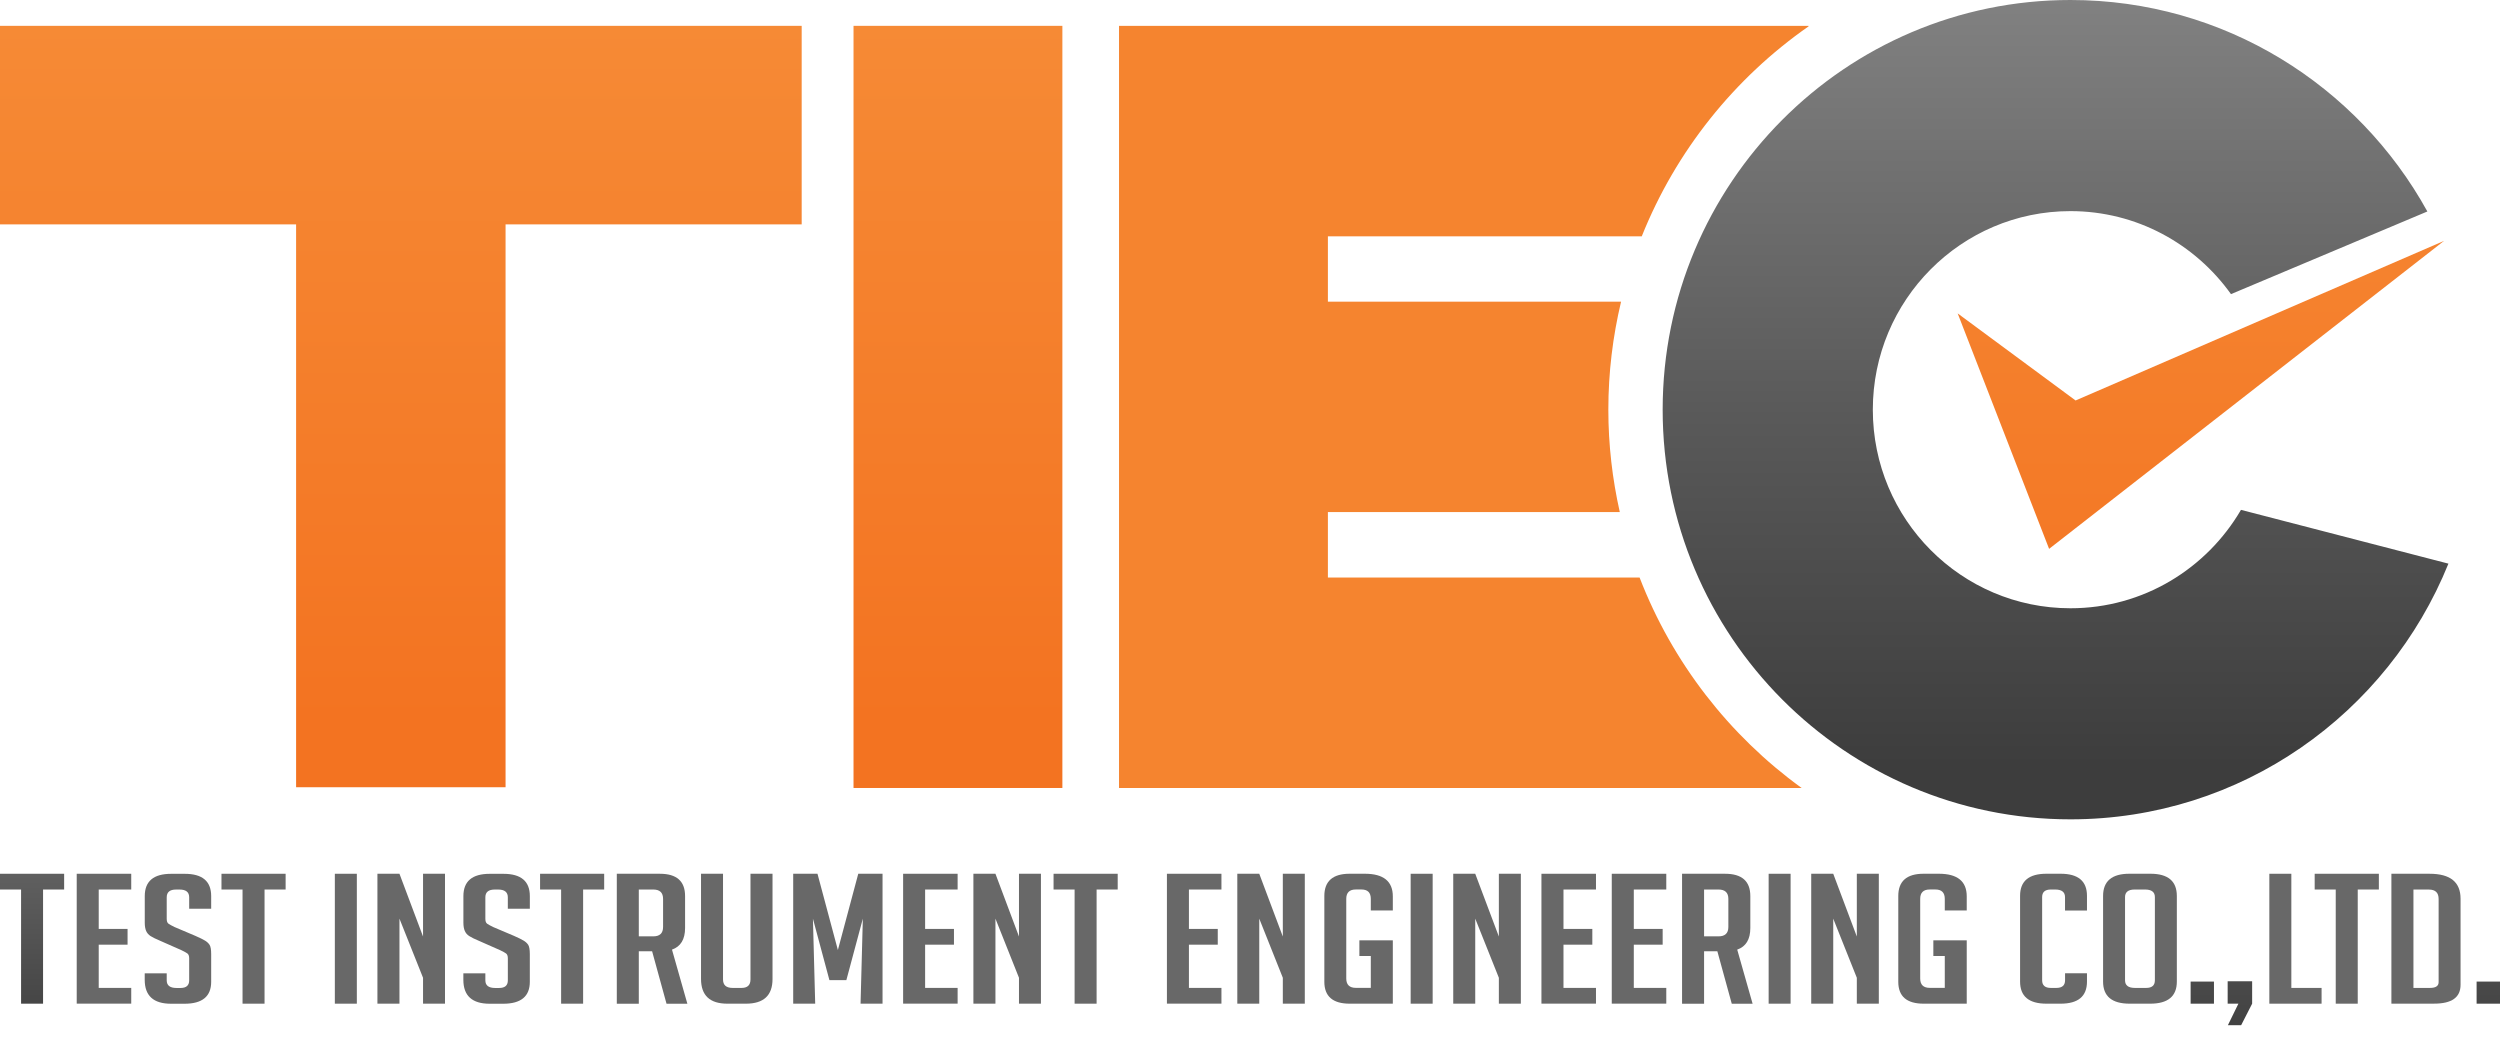 <svg width="125" height="52" viewBox="0 0 125 52" fill="none" xmlns="http://www.w3.org/2000/svg">
<g clip-path="url(#clip0_5964_56435)">
<path d="M2.153 44.476V50.184H1.054V44.476H0V43.688H3.207V44.476H2.153Z" fill="url(#paint0_linear_5964_56435)"/>
<path d="M3.836 50.184V43.688H6.562V44.476H4.936V46.446H6.378V47.234H4.936V49.395H6.562V50.182H3.836V50.184Z" fill="url(#paint1_linear_5964_56435)"/>
<path d="M9.459 45.434V44.865C9.459 44.606 9.299 44.477 8.977 44.477H8.805C8.491 44.477 8.336 44.606 8.336 44.865V45.942C8.336 46.063 8.366 46.145 8.428 46.187C8.489 46.229 8.587 46.284 8.726 46.351L9.768 46.793C9.998 46.893 10.159 46.974 10.255 47.033C10.35 47.091 10.424 47.16 10.478 47.241C10.531 47.322 10.559 47.478 10.559 47.708V49.091C10.559 49.821 10.115 50.187 9.229 50.187H8.554C7.675 50.187 7.236 49.789 7.236 48.992V48.666H8.336V49.019C8.336 49.273 8.499 49.399 8.829 49.399H9.024C9.313 49.399 9.459 49.273 9.459 49.019V47.916C9.459 47.796 9.427 47.715 9.368 47.672C9.305 47.63 9.208 47.575 9.07 47.508L8.028 47.048C7.799 46.952 7.633 46.87 7.529 46.804C7.428 46.738 7.352 46.652 7.306 46.546C7.261 46.441 7.238 46.303 7.238 46.134V44.805C7.238 44.063 7.677 43.691 8.556 43.691H9.242C10.12 43.691 10.559 44.063 10.559 44.805V45.438H9.459V45.434Z" fill="url(#paint2_linear_5964_56435)"/>
<path d="M13.227 44.476V50.184H12.127V44.476H11.074V43.688H14.281V44.476H13.227Z" fill="url(#paint3_linear_5964_56435)"/>
<path d="M16.742 50.184V43.688H17.842V50.184H16.742Z" fill="url(#paint4_linear_5964_56435)"/>
<path d="M21.152 46.827V43.688H22.25V50.184H21.152V48.889L19.973 45.932V50.184H18.871V43.688H19.973L21.152 46.827Z" fill="url(#paint5_linear_5964_56435)"/>
<path d="M25.391 45.434V44.865C25.391 44.606 25.229 44.477 24.908 44.477H24.738C24.424 44.477 24.268 44.606 24.268 44.865V45.942C24.268 46.063 24.298 46.145 24.359 46.187C24.421 46.229 24.519 46.284 24.656 46.351L25.699 46.793C25.927 46.893 26.089 46.974 26.185 47.033C26.28 47.091 26.356 47.16 26.41 47.241C26.463 47.322 26.491 47.478 26.491 47.708V49.091C26.491 49.821 26.047 50.187 25.161 50.187H24.485C23.607 50.187 23.168 49.789 23.168 48.992V48.666H24.268V49.019C24.268 49.273 24.431 49.399 24.761 49.399H24.956C25.247 49.399 25.392 49.273 25.392 49.019V47.916C25.392 47.796 25.361 47.715 25.301 47.672C25.24 47.63 25.142 47.575 25.003 47.508L23.961 47.048C23.731 46.952 23.564 46.87 23.463 46.804C23.359 46.738 23.285 46.652 23.24 46.546C23.194 46.441 23.17 46.303 23.17 46.134V44.805C23.17 44.063 23.608 43.691 24.487 43.691H25.173C26.052 43.691 26.492 44.063 26.492 44.805V45.438H25.394L25.391 45.434Z" fill="url(#paint6_linear_5964_56435)"/>
<path d="M29.156 44.476V50.184H28.056V44.476H27.004V43.688H30.209V44.476H29.156Z" fill="url(#paint7_linear_5964_56435)"/>
<path d="M30.84 43.688H32.994C33.833 43.688 34.254 44.06 34.254 44.802V46.402C34.254 46.968 34.034 47.328 33.599 47.481L34.368 50.186H33.326L32.605 47.562H31.94V50.186H30.84V43.69V43.688ZM31.94 46.818H32.661C32.989 46.818 33.154 46.663 33.154 46.348V44.945C33.154 44.631 32.989 44.476 32.661 44.476H31.94V46.818Z" fill="url(#paint8_linear_5964_56435)"/>
<path d="M38.626 43.688V48.952C38.626 49.772 38.184 50.184 37.296 50.184H36.368C35.489 50.184 35.051 49.77 35.051 48.944V43.688H36.151V48.972C36.151 49.255 36.31 49.396 36.633 49.396H37.079C37.375 49.396 37.524 49.255 37.524 48.972V43.688H38.624H38.626Z" fill="url(#paint9_linear_5964_56435)"/>
<path d="M41.893 47.505L42.913 43.688H44.127V50.184H43.028L43.142 45.932L42.318 49.007H41.471L40.646 45.932L40.76 50.184H39.66V43.688H40.874L41.895 47.505H41.893Z" fill="url(#paint10_linear_5964_56435)"/>
<path d="M45.156 50.184V43.688H47.881V44.476H46.256V46.446H47.698V47.234H46.256V49.395H47.881V50.182H45.156V50.184Z" fill="url(#paint11_linear_5964_56435)"/>
<path d="M50.949 46.827V43.688H52.047V50.184H50.949V48.889L49.772 45.932V50.184H48.67V43.688H49.772L50.949 46.827Z" fill="url(#paint12_linear_5964_56435)"/>
<path d="M54.83 44.476V50.184H53.73V44.476H52.678V43.688H55.885V44.476H54.83Z" fill="url(#paint13_linear_5964_56435)"/>
<path d="M58.346 50.184V43.688H61.072V44.476H59.446V46.446H60.888V47.234H59.446V49.395H61.072V50.182H58.346V50.184Z" fill="url(#paint14_linear_5964_56435)"/>
<path d="M64.141 46.827V43.688H65.24V50.184H64.141V48.889L62.963 45.932V50.184H61.865V43.688H62.963L64.141 46.827Z" fill="url(#paint15_linear_5964_56435)"/>
<path d="M67.969 47.805V47.017H69.641V50.184H67.485C66.64 50.184 66.217 49.819 66.217 49.088V44.8C66.217 44.058 66.64 43.687 67.485 43.687H68.241C69.173 43.687 69.641 44.064 69.641 44.818V45.523H68.54V44.943C68.54 44.629 68.383 44.474 68.071 44.474H67.794C67.473 44.474 67.313 44.629 67.313 44.943V48.924C67.313 49.238 67.475 49.393 67.794 49.393H68.54V47.801H67.969V47.805Z" fill="url(#paint16_linear_5964_56435)"/>
<path d="M70.533 50.184V43.688H71.633V50.184H70.533Z" fill="url(#paint17_linear_5964_56435)"/>
<path d="M74.943 46.827V43.688H76.043V50.184H74.943V48.889L73.762 45.932V50.184H72.662V43.688H73.762L74.943 46.827Z" fill="url(#paint18_linear_5964_56435)"/>
<path d="M77.072 50.184V43.688H79.799V44.476H78.174V46.446H79.616V47.234H78.174V49.395H79.799V50.182H77.072V50.184Z" fill="url(#paint19_linear_5964_56435)"/>
<path d="M80.588 50.184V43.688H83.314V44.476H81.69V46.446H83.133V47.234H81.69V49.395H83.314V50.182H80.588V50.184Z" fill="url(#paint20_linear_5964_56435)"/>
<path d="M84.103 43.688H86.256C87.095 43.688 87.516 44.06 87.516 44.802V46.402C87.516 46.968 87.298 47.328 86.861 47.481L87.63 50.186H86.588L85.867 47.562H85.204V50.186H84.103V43.69V43.688ZM85.204 46.818H85.923C86.252 46.818 86.418 46.663 86.418 46.348V44.945C86.418 44.631 86.252 44.476 85.923 44.476H85.204V46.818Z" fill="url(#paint21_linear_5964_56435)"/>
<path d="M88.432 50.184V43.688H89.53V50.184H88.432Z" fill="url(#paint22_linear_5964_56435)"/>
<path d="M92.841 46.827V43.688H93.941V50.184H92.841V48.889L91.662 45.932V50.184H90.561V43.688H91.662L92.841 46.827Z" fill="url(#paint23_linear_5964_56435)"/>
<path d="M96.667 47.805V47.017H98.337V50.184H96.182C95.337 50.184 94.914 49.819 94.914 49.088V44.8C94.914 44.058 95.337 43.687 96.182 43.687H96.94C97.872 43.687 98.337 44.064 98.337 44.818V45.523H97.239V44.943C97.239 44.629 97.081 44.474 96.768 44.474H96.491C96.17 44.474 96.01 44.629 96.01 44.943V48.924C96.01 49.238 96.17 49.393 96.491 49.393H97.239V47.801H96.667V47.805Z" fill="url(#paint24_linear_5964_56435)"/>
<path d="M104.349 48.663V49.079C104.349 49.814 103.911 50.184 103.032 50.184H102.323C101.442 50.184 101.004 49.814 101.004 49.079V44.791C101.004 44.055 101.442 43.687 102.323 43.687H103.032C103.909 43.687 104.349 44.055 104.349 44.791V45.525H103.251V44.855C103.251 44.603 103.086 44.476 102.76 44.476H102.541C102.253 44.476 102.107 44.603 102.107 44.855V49.016C102.107 49.269 102.253 49.396 102.541 49.396H102.818C103.107 49.396 103.253 49.269 103.253 49.016V48.663H104.351H104.349Z" fill="url(#paint25_linear_5964_56435)"/>
<path d="M106.482 50.184C105.596 50.184 105.154 49.814 105.154 49.079V44.8C105.154 44.058 105.593 43.687 106.47 43.687H107.524C108.402 43.687 108.842 44.058 108.842 44.8V49.079C108.842 49.814 108.398 50.184 107.512 50.184H106.482ZM106.747 49.396H107.309C107.598 49.396 107.744 49.269 107.744 49.016V44.855C107.744 44.603 107.581 44.476 107.251 44.476H106.735C106.414 44.476 106.252 44.603 106.252 44.855V49.016C106.252 49.269 106.416 49.396 106.747 49.396Z" fill="url(#paint26_linear_5964_56435)"/>
<path d="M110.698 49.079V50.184H109.531V49.079H110.698Z" fill="url(#paint27_linear_5964_56435)"/>
<path d="M111.395 51.259L111.92 50.184H111.383V49.062H112.607V50.184L112.058 51.259H111.395Z" fill="url(#paint28_linear_5964_56435)"/>
<path d="M116.079 50.184H113.467V43.688H114.567V49.396H116.079V50.184Z" fill="url(#paint29_linear_5964_56435)"/>
<path d="M117.887 44.476V50.184H116.787V44.476H115.734V43.688H118.943V44.476H117.887Z" fill="url(#paint30_linear_5964_56435)"/>
<path d="M119.57 50.184V43.688H121.482C122.514 43.688 123.028 44.104 123.028 44.936V49.241C123.028 49.869 122.589 50.182 121.71 50.182H119.568L119.57 50.184ZM120.672 49.396H121.495C121.786 49.396 121.931 49.301 121.931 49.107V44.947C121.931 44.633 121.768 44.478 121.44 44.478H120.672V49.396Z" fill="url(#paint31_linear_5964_56435)"/>
<path d="M125 49.079V50.184H123.83V49.079H125Z" fill="url(#paint32_linear_5964_56435)"/>
<path d="M53.119 39.399H52.325H43.472H42.676V38.74V1.949V1.292H43.472H52.325H53.119V1.949V38.74V39.399Z" fill="url(#paint33_linear_5964_56435)"/>
<path d="M39.288 1.292H0.796H0V2.09V10.421V11.219H0.796H14.805V39.362H25.278V11.219H39.288H40.084V10.421V2.09V1.292H39.288Z" fill="url(#paint34_linear_5964_56435)"/>
<path d="M82.089 11.813C83.796 7.548 86.72 3.905 90.429 1.318V1.292H55.951V39.399H90.081C86.459 36.773 83.618 33.126 81.98 28.878H66.395V25.602H80.989C80.619 23.955 80.417 22.242 80.417 20.483C80.417 18.624 80.641 16.816 81.054 15.082H66.395V11.815H82.089V11.813Z" fill="url(#paint35_linear_5964_56435)"/>
<path d="M103.523 30.413C98.066 30.413 93.641 25.967 93.641 20.485C93.641 15.002 98.067 10.556 103.523 10.556C106.832 10.556 109.754 12.195 111.549 14.706L121.368 10.574C117.891 4.27 111.205 0 103.523 0C92.262 0 83.133 9.171 83.133 20.485C83.133 31.798 92.262 40.967 103.523 40.967C112.074 40.967 119.391 35.679 122.421 28.182L112.049 25.493C110.332 28.432 107.162 30.413 103.525 30.413H103.523Z" fill="url(#paint36_linear_5964_56435)"/>
<path d="M103.779 20.024L122.203 12.043L102.455 27.443L97.883 15.67L103.779 20.024Z" fill="url(#paint37_linear_5964_56435)"/>
</g>
<defs>
<linearGradient id="paint0_linear_5964_56435" x1="1.603" y1="29.451" x2="1.603" y2="52.392" gradientUnits="userSpaceOnUse">
<stop stop-color="#949494"/>
<stop offset="0.36" stop-color="#777777"/>
<stop offset="1" stop-color="#3D3D3D"/>
</linearGradient>
<linearGradient id="paint1_linear_5964_56435" x1="5.199" y1="0" x2="5.199" y2="0" gradientUnits="userSpaceOnUse">
<stop stop-color="#949494"/>
<stop offset="0.36" stop-color="#777777"/>
<stop offset="1" stop-color="#3D3D3D"/>
</linearGradient>
<linearGradient id="paint2_linear_5964_56435" x1="8.899" y1="-0" x2="8.899" y2="-0" gradientUnits="userSpaceOnUse">
<stop stop-color="#949494"/>
<stop offset="0.36" stop-color="#777777"/>
<stop offset="1" stop-color="#3D3D3D"/>
</linearGradient>
<linearGradient id="paint3_linear_5964_56435" x1="12.678" y1="0" x2="12.678" y2="0" gradientUnits="userSpaceOnUse">
<stop stop-color="#949494"/>
<stop offset="0.36" stop-color="#777777"/>
<stop offset="1" stop-color="#3D3D3D"/>
</linearGradient>
<linearGradient id="paint4_linear_5964_56435" x1="17.293" y1="0" x2="17.293" y2="0" gradientUnits="userSpaceOnUse">
<stop stop-color="#949494"/>
<stop offset="0.36" stop-color="#777777"/>
<stop offset="1" stop-color="#3D3D3D"/>
</linearGradient>
<linearGradient id="paint5_linear_5964_56435" x1="20.562" y1="0" x2="20.562" y2="0" gradientUnits="userSpaceOnUse">
<stop stop-color="#949494"/>
<stop offset="0.36" stop-color="#777777"/>
<stop offset="1" stop-color="#3D3D3D"/>
</linearGradient>
<linearGradient id="paint6_linear_5964_56435" x1="24.829" y1="-0" x2="24.829" y2="-0" gradientUnits="userSpaceOnUse">
<stop stop-color="#949494"/>
<stop offset="0.36" stop-color="#777777"/>
<stop offset="1" stop-color="#3D3D3D"/>
</linearGradient>
<linearGradient id="paint7_linear_5964_56435" x1="28.607" y1="0" x2="28.607" y2="0" gradientUnits="userSpaceOnUse">
<stop stop-color="#949494"/>
<stop offset="0.36" stop-color="#777777"/>
<stop offset="1" stop-color="#3D3D3D"/>
</linearGradient>
<linearGradient id="paint8_linear_5964_56435" x1="32.605" y1="0" x2="32.605" y2="0" gradientUnits="userSpaceOnUse">
<stop stop-color="#949494"/>
<stop offset="0.36" stop-color="#777777"/>
<stop offset="1" stop-color="#3D3D3D"/>
</linearGradient>
<linearGradient id="paint9_linear_5964_56435" x1="36.84" y1="0" x2="36.84" y2="0" gradientUnits="userSpaceOnUse">
<stop stop-color="#949494"/>
<stop offset="0.36" stop-color="#777777"/>
<stop offset="1" stop-color="#3D3D3D"/>
</linearGradient>
<linearGradient id="paint10_linear_5964_56435" x1="41.892" y1="0" x2="41.892" y2="0" gradientUnits="userSpaceOnUse">
<stop stop-color="#949494"/>
<stop offset="0.36" stop-color="#777777"/>
<stop offset="1" stop-color="#3D3D3D"/>
</linearGradient>
<linearGradient id="paint11_linear_5964_56435" x1="46.518" y1="0" x2="46.518" y2="0" gradientUnits="userSpaceOnUse">
<stop stop-color="#949494"/>
<stop offset="0.36" stop-color="#777777"/>
<stop offset="1" stop-color="#3D3D3D"/>
</linearGradient>
<linearGradient id="paint12_linear_5964_56435" x1="50.359" y1="0" x2="50.359" y2="0" gradientUnits="userSpaceOnUse">
<stop stop-color="#949494"/>
<stop offset="0.36" stop-color="#777777"/>
<stop offset="1" stop-color="#3D3D3D"/>
</linearGradient>
<linearGradient id="paint13_linear_5964_56435" x1="54.281" y1="0" x2="54.281" y2="0" gradientUnits="userSpaceOnUse">
<stop stop-color="#949494"/>
<stop offset="0.36" stop-color="#777777"/>
<stop offset="1" stop-color="#3D3D3D"/>
</linearGradient>
<linearGradient id="paint14_linear_5964_56435" x1="59.709" y1="0" x2="59.709" y2="0" gradientUnits="userSpaceOnUse">
<stop stop-color="#949494"/>
<stop offset="0.36" stop-color="#777777"/>
<stop offset="1" stop-color="#3D3D3D"/>
</linearGradient>
<linearGradient id="paint15_linear_5964_56435" x1="63.553" y1="0" x2="63.553" y2="0" gradientUnits="userSpaceOnUse">
<stop stop-color="#949494"/>
<stop offset="0.36" stop-color="#777777"/>
<stop offset="1" stop-color="#3D3D3D"/>
</linearGradient>
<linearGradient id="paint16_linear_5964_56435" x1="67.929" y1="-1.31155e-05" x2="67.929" y2="-1.31155e-05" gradientUnits="userSpaceOnUse">
<stop stop-color="#949494"/>
<stop offset="0.36" stop-color="#777777"/>
<stop offset="1" stop-color="#3D3D3D"/>
</linearGradient>
<linearGradient id="paint17_linear_5964_56435" x1="71.082" y1="0" x2="71.082" y2="0" gradientUnits="userSpaceOnUse">
<stop stop-color="#949494"/>
<stop offset="0.36" stop-color="#777777"/>
<stop offset="1" stop-color="#3D3D3D"/>
</linearGradient>
<linearGradient id="paint18_linear_5964_56435" x1="74.352" y1="0" x2="74.352" y2="0" gradientUnits="userSpaceOnUse">
<stop stop-color="#949494"/>
<stop offset="0.36" stop-color="#777777"/>
<stop offset="1" stop-color="#3D3D3D"/>
</linearGradient>
<linearGradient id="paint19_linear_5964_56435" x1="78.435" y1="0" x2="78.435" y2="0" gradientUnits="userSpaceOnUse">
<stop stop-color="#949494"/>
<stop offset="0.36" stop-color="#777777"/>
<stop offset="1" stop-color="#3D3D3D"/>
</linearGradient>
<linearGradient id="paint20_linear_5964_56435" x1="81.949" y1="0" x2="81.949" y2="0" gradientUnits="userSpaceOnUse">
<stop stop-color="#949494"/>
<stop offset="0.36" stop-color="#777777"/>
<stop offset="1" stop-color="#3D3D3D"/>
</linearGradient>
<linearGradient id="paint21_linear_5964_56435" x1="85.867" y1="0" x2="85.867" y2="0" gradientUnits="userSpaceOnUse">
<stop stop-color="#949494"/>
<stop offset="0.36" stop-color="#777777"/>
<stop offset="1" stop-color="#3D3D3D"/>
</linearGradient>
<linearGradient id="paint22_linear_5964_56435" x1="88.981" y1="0" x2="88.981" y2="0" gradientUnits="userSpaceOnUse">
<stop stop-color="#949494"/>
<stop offset="0.36" stop-color="#777777"/>
<stop offset="1" stop-color="#3D3D3D"/>
</linearGradient>
<linearGradient id="paint23_linear_5964_56435" x1="92.252" y1="0" x2="92.252" y2="0" gradientUnits="userSpaceOnUse">
<stop stop-color="#949494"/>
<stop offset="0.36" stop-color="#777777"/>
<stop offset="1" stop-color="#3D3D3D"/>
</linearGradient>
<linearGradient id="paint24_linear_5964_56435" x1="96.626" y1="-1.31155e-05" x2="96.626" y2="-1.31155e-05" gradientUnits="userSpaceOnUse">
<stop stop-color="#949494"/>
<stop offset="0.36" stop-color="#777777"/>
<stop offset="1" stop-color="#3D3D3D"/>
</linearGradient>
<linearGradient id="paint25_linear_5964_56435" x1="102.678" y1="-1.31155e-05" x2="102.678" y2="-1.31155e-05" gradientUnits="userSpaceOnUse">
<stop stop-color="#949494"/>
<stop offset="0.36" stop-color="#777777"/>
<stop offset="1" stop-color="#3D3D3D"/>
</linearGradient>
<linearGradient id="paint26_linear_5964_56435" x1="106.998" y1="-1.31155e-05" x2="106.998" y2="-1.31155e-05" gradientUnits="userSpaceOnUse">
<stop stop-color="#949494"/>
<stop offset="0.36" stop-color="#777777"/>
<stop offset="1" stop-color="#3D3D3D"/>
</linearGradient>
<linearGradient id="paint27_linear_5964_56435" x1="110.114" y1="29.448" x2="110.114" y2="52.392" gradientUnits="userSpaceOnUse">
<stop stop-color="#949494"/>
<stop offset="0.36" stop-color="#777777"/>
<stop offset="1" stop-color="#3D3D3D"/>
</linearGradient>
<linearGradient id="paint28_linear_5964_56435" x1="111.995" y1="29.453" x2="111.995" y2="52.392" gradientUnits="userSpaceOnUse">
<stop stop-color="#949494"/>
<stop offset="0.36" stop-color="#777777"/>
<stop offset="1" stop-color="#3D3D3D"/>
</linearGradient>
<linearGradient id="paint29_linear_5964_56435" x1="114.772" y1="0" x2="114.772" y2="0" gradientUnits="userSpaceOnUse">
<stop stop-color="#949494"/>
<stop offset="0.36" stop-color="#777777"/>
<stop offset="1" stop-color="#3D3D3D"/>
</linearGradient>
<linearGradient id="paint30_linear_5964_56435" x1="117.34" y1="0" x2="117.34" y2="0" gradientUnits="userSpaceOnUse">
<stop stop-color="#949494"/>
<stop offset="0.36" stop-color="#777777"/>
<stop offset="1" stop-color="#3D3D3D"/>
</linearGradient>
<linearGradient id="paint31_linear_5964_56435" x1="121.298" y1="0" x2="121.298" y2="0" gradientUnits="userSpaceOnUse">
<stop stop-color="#949494"/>
<stop offset="0.36" stop-color="#777777"/>
<stop offset="1" stop-color="#3D3D3D"/>
</linearGradient>
<linearGradient id="paint32_linear_5964_56435" x1="124.416" y1="29.448" x2="124.416" y2="52.392" gradientUnits="userSpaceOnUse">
<stop stop-color="#949494"/>
<stop offset="0.36" stop-color="#777777"/>
<stop offset="1" stop-color="#3D3D3D"/>
</linearGradient>
<linearGradient id="paint33_linear_5964_56435" x1="47.898" y1="-14.031" x2="47.898" y2="36.121" gradientUnits="userSpaceOnUse">
<stop stop-color="#F7943E"/>
<stop offset="1" stop-color="#F37321"/>
</linearGradient>
<linearGradient id="paint34_linear_5964_56435" x1="20.041" y1="-14.031" x2="20.041" y2="36.121" gradientUnits="userSpaceOnUse">
<stop stop-color="#F7943E"/>
<stop offset="1" stop-color="#F37321"/>
</linearGradient>
<linearGradient id="paint35_linear_5964_56435" x1="73.191" y1="0" x2="73.191" y2="0" gradientUnits="userSpaceOnUse">
<stop stop-color="#F7943E"/>
<stop offset="1" stop-color="#F37321"/>
</linearGradient>
<linearGradient id="paint36_linear_5964_56435" x1="102.776" y1="-10.029" x2="102.776" y2="38.255" gradientUnits="userSpaceOnUse">
<stop stop-color="#949494"/>
<stop offset="0.64" stop-color="#595959"/>
<stop offset="1" stop-color="#3D3D3D"/>
</linearGradient>
<linearGradient id="paint37_linear_5964_56435" x1="110.042" y1="-14.031" x2="110.042" y2="36.121" gradientUnits="userSpaceOnUse">
<stop stop-color="#F7943E"/>
<stop offset="1" stop-color="#F37321"/>
</linearGradient>
<clipPath id="clip0_5964_56435">
<rect width="125" height="51.259" fill="white"/>
</clipPath>
</defs>
</svg>

